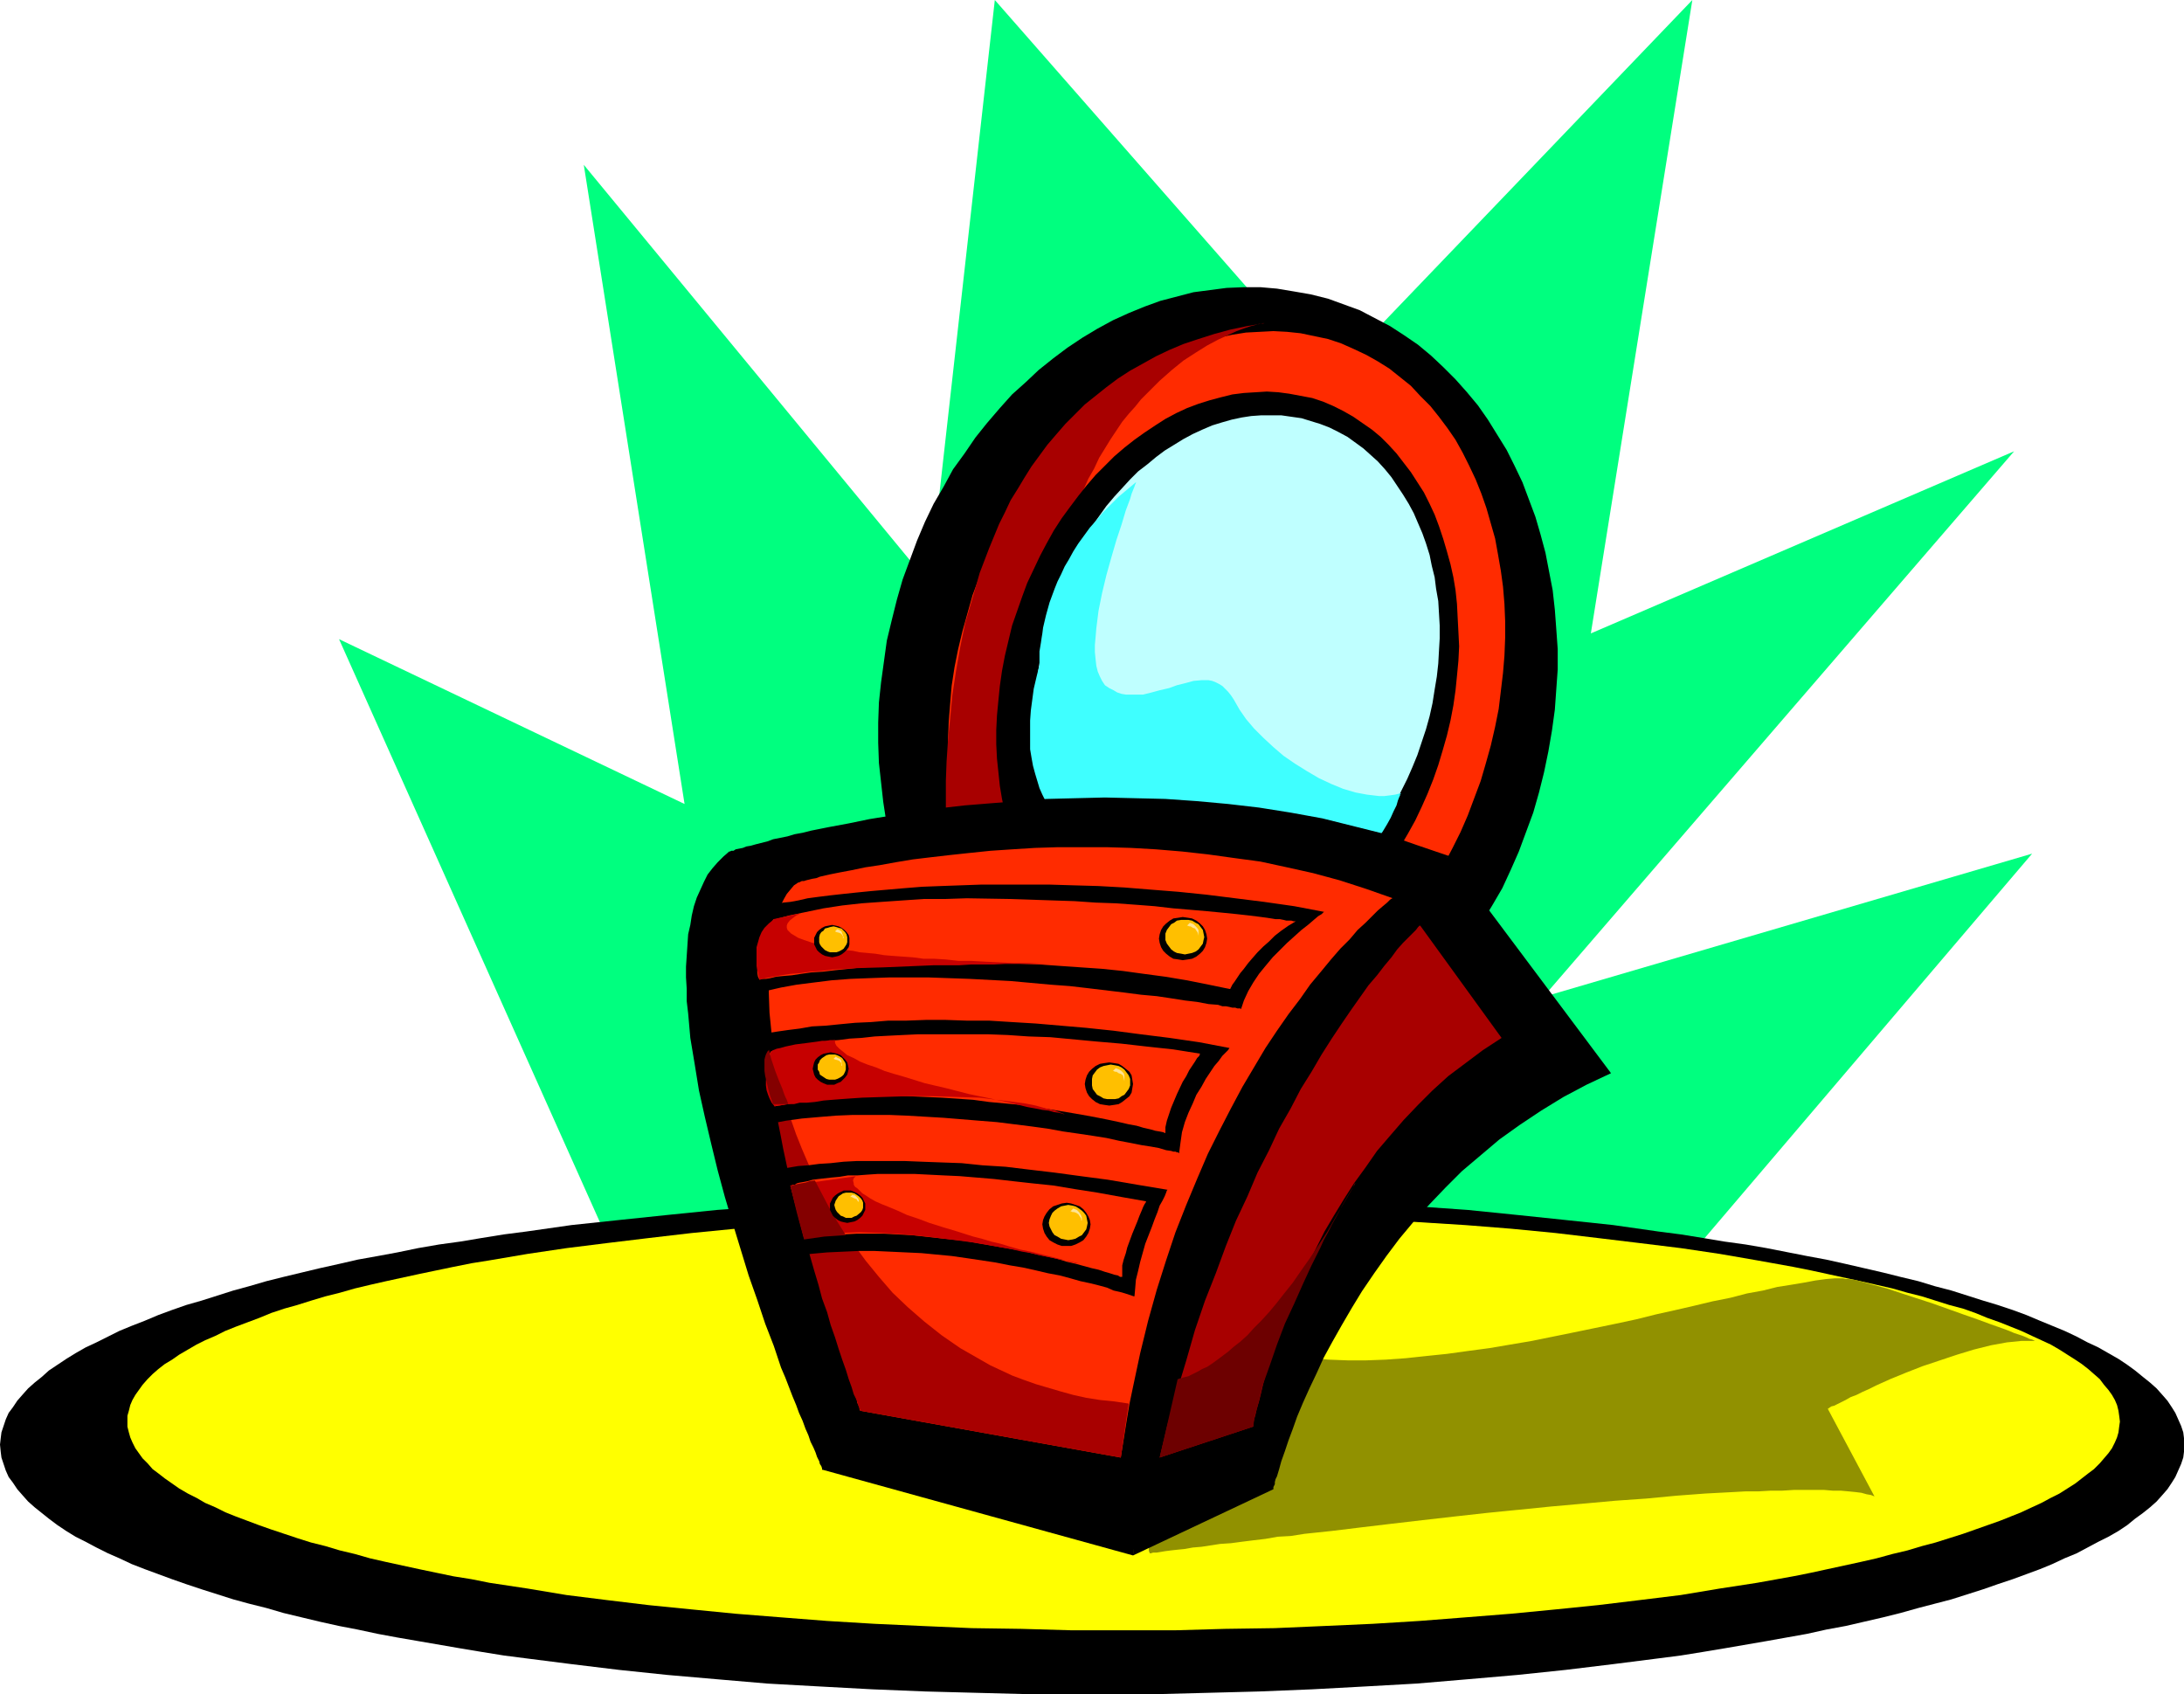 <?xml version="1.0" encoding="UTF-8" standalone="no"?>
<svg
   version="1.0"
   width="129.724mm"
   height="100.635mm"
   id="svg45"
   sodipodi:docname="Dresser 04.wmf"
   xmlns:inkscape="http://www.inkscape.org/namespaces/inkscape"
   xmlns:sodipodi="http://sodipodi.sourceforge.net/DTD/sodipodi-0.dtd"
   xmlns="http://www.w3.org/2000/svg"
   xmlns:svg="http://www.w3.org/2000/svg">
  <sodipodi:namedview
     id="namedview45"
     pagecolor="#ffffff"
     bordercolor="#000000"
     borderopacity="0.25"
     inkscape:showpageshadow="2"
     inkscape:pageopacity="0.0"
     inkscape:pagecheckerboard="0"
     inkscape:deskcolor="#d1d1d1"
     inkscape:document-units="mm" />
  <defs
     id="defs1">
    <pattern
       id="WMFhbasepattern"
       patternUnits="userSpaceOnUse"
       width="6"
       height="6"
       x="0"
       y="0" />
  </defs>
  <path
     style="fill:#00ff7f;fill-opacity:1;fill-rule:evenodd;stroke:none"
     d="M 149.641,307.805 76.114,143.481 153.681,180.482 131.057,37.001 208.625,131.039 223.331,0 298.152,85.313 379.921,0 357.136,142.188 452.156,101.309 346.47,223.785 456.196,191.631 362.468,301.665 Z"
     id="path1" />
  <path
     style="fill:#000000;fill-opacity:1;fill-rule:evenodd;stroke:none"
     d="m 245.147,380.353 h 12.605 l 12.605,-0.323 12.282,-0.323 11.958,-0.485 11.958,-0.646 11.474,-0.646 11.474,-0.969 11.15,-0.969 10.827,-1.131 10.666,-1.293 10.181,-1.293 5.01,-0.646 5.01,-0.808 4.848,-0.808 4.686,-0.808 4.686,-0.808 9.05,-1.616 4.363,-0.969 4.363,-0.808 4.202,-0.969 4.202,-0.969 3.878,-0.969 4.04,-1.131 3.717,-0.969 3.717,-0.969 3.555,-1.131 3.555,-1.131 3.232,-1.131 3.394,-1.131 3.07,-1.131 3.07,-1.131 2.747,-1.131 2.747,-1.293 2.747,-1.131 2.424,-1.293 2.424,-1.293 2.262,-1.131 2.262,-1.293 1.939,-1.293 1.778,-1.454 1.778,-1.293 1.616,-1.293 1.454,-1.293 1.293,-1.454 1.131,-1.293 0.97,-1.454 0.808,-1.293 0.646,-1.454 0.646,-1.454 0.485,-1.454 0.162,-1.293 v -1.616 -1.454 l -0.162,-1.293 -0.485,-1.454 -0.646,-1.454 -0.646,-1.454 -0.808,-1.293 -0.97,-1.454 -1.131,-1.293 -1.293,-1.454 -1.454,-1.293 -1.616,-1.293 -1.778,-1.454 -1.778,-1.293 -1.939,-1.293 -2.262,-1.293 -2.262,-1.293 -2.424,-1.131 -2.424,-1.293 -2.747,-1.293 -2.747,-1.131 -2.747,-1.131 -3.07,-1.293 -3.07,-1.131 -3.394,-1.131 -3.232,-0.969 -3.555,-1.131 -3.555,-1.131 -3.717,-0.969 -3.717,-1.131 -4.04,-0.969 -3.878,-0.969 -4.202,-0.969 -4.202,-0.969 -4.363,-0.969 -4.363,-0.808 -9.05,-1.777 -4.686,-0.808 -4.686,-0.646 -4.848,-0.808 -5.01,-0.808 -5.01,-0.646 -10.181,-1.454 -10.666,-1.131 -10.827,-1.131 -11.15,-1.131 -11.474,-0.808 -11.474,-0.808 -11.958,-0.485 -11.958,-0.485 -12.282,-0.485 -12.605,-0.162 -12.605,-0.162 -12.605,0.162 -12.443,0.162 -12.282,0.485 -11.958,0.485 -11.958,0.485 -11.635,0.808 -11.312,0.808 -11.15,1.131 -10.827,1.131 -10.666,1.131 -10.181,1.454 -5.01,0.646 -5.01,0.808 -4.848,0.808 -4.686,0.646 -4.686,0.808 -4.686,0.969 -4.363,0.808 -4.525,0.808 -4.202,0.969 -4.363,0.969 -4.04,0.969 -4.04,0.969 -3.878,0.969 -3.878,1.131 -3.555,0.969 -3.555,1.131 -3.555,1.131 -3.394,0.969 -3.232,1.131 -3.07,1.131 -3.07,1.293 -2.909,1.131 -2.747,1.131 -2.586,1.293 -2.586,1.293 -2.424,1.131 -2.262,1.293 -2.101,1.293 -1.939,1.293 -1.939,1.293 -1.616,1.454 -1.616,1.293 -1.454,1.293 -1.293,1.454 -1.131,1.293 -0.97,1.454 -0.97,1.293 -0.646,1.454 -0.485,1.454 -0.485,1.454 -0.162,1.293 L 0,324.286 l 0.162,1.616 0.162,1.293 0.485,1.454 0.485,1.454 0.646,1.454 0.97,1.293 0.97,1.454 1.131,1.293 1.293,1.454 1.454,1.293 1.616,1.293 1.616,1.293 1.939,1.454 1.939,1.293 2.101,1.293 2.262,1.131 2.424,1.293 2.586,1.293 2.586,1.131 2.747,1.293 2.909,1.131 3.07,1.131 3.07,1.131 3.232,1.131 3.394,1.131 3.555,1.131 3.555,1.131 3.555,0.969 3.878,0.969 3.878,1.131 4.04,0.969 4.04,0.969 4.363,0.969 4.202,0.808 4.525,0.969 4.363,0.808 4.686,0.808 4.686,0.808 4.686,0.808 4.848,0.808 5.01,0.808 5.01,0.646 10.181,1.293 10.666,1.293 10.827,1.131 11.15,0.969 11.312,0.969 11.635,0.646 11.958,0.646 11.958,0.485 12.282,0.323 12.443,0.323 z"
     id="path2" />
  <path
     style="fill:#ffff00;fill-opacity:1;fill-rule:evenodd;stroke:none"
     d="m 252.257,365.973 h 11.474 l 11.312,-0.323 11.15,-0.162 11.15,-0.485 10.827,-0.485 10.504,-0.646 10.342,-0.808 10.181,-0.808 10.019,-0.969 9.534,-0.969 9.373,-1.131 9.211,-1.131 8.726,-1.454 8.403,-1.293 8.08,-1.454 4.04,-0.808 3.717,-0.808 3.717,-0.808 3.717,-0.808 3.555,-0.808 3.555,-0.969 3.394,-0.808 3.232,-0.969 3.07,-0.808 3.07,-0.969 3.07,-0.969 2.747,-0.969 2.747,-0.969 2.747,-0.969 2.424,-0.969 2.424,-0.969 2.424,-1.131 2.101,-0.969 2.101,-1.131 1.939,-0.969 1.778,-1.131 1.778,-1.131 1.454,-1.131 1.454,-1.131 1.293,-0.969 1.293,-1.293 0.97,-1.131 0.97,-1.131 0.808,-1.131 0.646,-1.293 0.485,-1.131 0.323,-1.131 0.162,-1.293 0.162,-1.131 -0.162,-1.293 -0.162,-1.131 -0.323,-1.293 -0.485,-1.131 -0.646,-1.131 -0.808,-1.131 -0.97,-1.131 -0.97,-1.293 -1.293,-1.131 -1.293,-1.131 -1.454,-1.131 -1.454,-0.969 -1.778,-1.131 -1.778,-1.131 -1.939,-1.131 -2.101,-0.969 -2.101,-0.969 -2.424,-1.131 -2.424,-0.969 -2.424,-0.969 -2.747,-0.969 -2.747,-1.131 -2.747,-0.969 -3.07,-0.808 -3.07,-0.969 -3.07,-0.969 -3.232,-0.808 -3.394,-0.969 -3.555,-0.808 -3.555,-0.808 -3.717,-0.808 -3.717,-0.808 -3.717,-0.808 -4.04,-0.808 -8.08,-1.454 -8.403,-1.454 -8.726,-1.293 -9.211,-1.131 -9.373,-1.131 -9.534,-1.131 -10.019,-0.969 -10.181,-0.808 -10.342,-0.646 -10.504,-0.646 -10.827,-0.485 -11.15,-0.485 -11.15,-0.323 -11.312,-0.162 h -11.474 -11.635 l -11.312,0.162 -11.15,0.323 -11.15,0.485 -10.666,0.485 -10.666,0.646 -10.342,0.646 -10.181,0.808 -9.858,0.969 -9.696,1.131 -9.373,1.131 -9.05,1.131 -8.726,1.293 -8.565,1.454 -4.04,0.646 -4.04,0.808 -3.878,0.808 -3.878,0.808 -3.717,0.808 -3.717,0.808 -3.555,0.808 -3.394,0.808 -3.394,0.969 -3.232,0.808 -3.232,0.969 -3.07,0.969 -2.909,0.808 -2.909,0.969 -2.747,1.131 -2.586,0.969 -2.586,0.969 -2.424,0.969 -2.262,1.131 -2.262,0.969 -1.939,0.969 -1.939,1.131 -1.939,1.131 -1.616,1.131 -1.616,0.969 -1.454,1.131 -1.293,1.131 -1.131,1.131 -1.131,1.293 -0.808,1.131 -0.808,1.131 -0.646,1.131 -0.485,1.131 -0.323,1.293 -0.323,1.131 v 1.293 1.131 l 0.323,1.293 0.323,1.131 0.485,1.131 0.646,1.293 0.808,1.131 0.808,1.131 1.131,1.131 1.131,1.293 1.293,0.969 1.454,1.131 1.616,1.131 1.616,1.131 1.939,1.131 1.939,0.969 1.939,1.131 2.262,0.969 2.262,1.131 2.424,0.969 2.586,0.969 2.586,0.969 2.747,0.969 2.909,0.969 2.909,0.969 3.07,0.969 3.232,0.808 3.232,0.969 3.394,0.808 3.394,0.969 3.555,0.808 3.717,0.808 3.717,0.808 3.878,0.808 3.878,0.808 4.04,0.646 4.04,0.808 8.565,1.293 8.726,1.454 9.05,1.131 9.373,1.131 9.696,0.969 9.858,0.969 10.181,0.808 10.342,0.808 10.666,0.646 10.666,0.485 11.15,0.485 11.15,0.162 11.312,0.323 z"
     id="path3" />
  <path
     style="fill:#919100;fill-opacity:1;fill-rule:evenodd;stroke:none"
     d="m 258.075,348.684 v 0 h 0.323 l 0.485,-0.162 h 0.808 l 0.97,-0.162 0.97,-0.162 1.293,-0.162 1.454,-0.162 1.616,-0.162 1.778,-0.323 1.939,-0.162 2.101,-0.323 2.101,-0.323 2.424,-0.162 2.424,-0.323 2.586,-0.323 2.747,-0.323 2.747,-0.485 2.909,-0.162 3.07,-0.485 6.141,-0.646 6.626,-0.808 6.787,-0.808 6.949,-0.808 7.11,-0.808 7.272,-0.808 14.544,-1.454 7.272,-0.646 7.11,-0.646 6.949,-0.485 6.787,-0.646 6.464,-0.485 3.07,-0.162 3.07,-0.162 2.909,-0.162 h 2.909 l 2.747,-0.162 h 2.586 l 2.586,-0.162 h 6.787 l 1.939,0.162 h 1.778 l 1.778,0.162 1.616,0.162 1.293,0.162 1.131,0.323 0.97,0.162 0.808,0.323 -10.504,-19.712 h 0.162 l 0.162,-0.162 0.485,-0.323 0.646,-0.162 0.646,-0.323 0.97,-0.485 0.97,-0.485 1.131,-0.646 1.293,-0.485 1.293,-0.646 1.454,-0.646 1.616,-0.808 3.232,-1.454 3.555,-1.454 3.717,-1.454 3.878,-1.293 3.878,-1.293 3.717,-1.131 3.878,-0.969 1.778,-0.323 1.778,-0.323 1.616,-0.162 1.616,-0.162 h 1.616 1.454 v 0 l -0.323,-0.162 -0.323,-0.162 -0.646,-0.162 -0.646,-0.323 -0.808,-0.323 -0.97,-0.323 -0.97,-0.323 -1.131,-0.485 -1.293,-0.485 -2.747,-0.969 -3.07,-1.131 -3.232,-1.131 -6.787,-2.424 -6.949,-2.262 -3.394,-1.131 -3.07,-0.808 -2.909,-0.808 -1.293,-0.323 -1.293,-0.162 h -0.646 l -0.646,-0.162 h -1.778 l -1.939,0.162 -2.424,0.323 -2.586,0.485 -2.909,0.485 -3.07,0.485 -3.232,0.808 -3.555,0.646 -3.717,0.969 -4.04,0.808 -4.04,0.969 -4.202,0.969 -4.363,0.969 -4.525,1.131 -4.525,0.969 -9.373,1.939 -9.534,1.939 -9.534,1.616 -4.848,0.646 -4.686,0.646 -4.686,0.485 -4.525,0.485 -4.525,0.323 -4.363,0.162 h -4.202 l -4.202,-0.162 -4.04,-0.323 -3.717,-0.323 -1.778,-0.323 h -1.778 l -1.778,-0.162 h -1.616 l -1.454,0.162 h -1.616 l -2.747,0.485 -2.586,0.808 -2.262,0.969 -2.262,1.131 -1.939,1.454 -1.778,1.454 -1.454,1.616 -1.454,1.939 -1.131,1.939 -1.131,1.939 -0.97,2.101 -0.646,2.262 -0.646,2.101 -0.646,2.262 -0.323,2.262 -0.485,2.1 -0.162,2.101 -0.162,2.101 -0.162,2.1 v 1.777 1.777 1.777 1.454 l 0.162,1.293 v 1.131 l 0.162,0.969 v 0.646 l 0.162,0.323 z"
     id="path4" />
  <path
     style="fill:#000000;fill-opacity:1;fill-rule:evenodd;stroke:none"
     d="m 252.419,246.406 3.878,0.646 3.717,0.646 3.878,0.162 3.717,0.162 3.717,-0.162 3.878,-0.485 3.717,-0.646 3.717,-0.808 3.555,-1.131 3.717,-1.131 3.555,-1.454 3.555,-1.777 3.394,-1.777 3.394,-2.1 3.232,-2.101 3.394,-2.424 3.07,-2.585 3.07,-2.747 3.07,-2.908 2.747,-3.07 2.747,-3.232 2.747,-3.393 2.424,-3.393 2.424,-3.716 2.262,-3.716 2.262,-3.878 1.939,-4.201 1.778,-4.039 1.616,-4.363 1.616,-4.363 1.293,-4.524 1.131,-4.524 0.97,-4.686 0.808,-4.686 0.646,-4.686 0.323,-4.524 0.323,-4.524 v -4.524 l -0.323,-4.524 -0.323,-4.363 -0.485,-4.363 -0.808,-4.201 -0.808,-4.201 -1.131,-4.201 -1.131,-3.878 -1.454,-3.878 -1.454,-3.878 -1.778,-3.716 -1.778,-3.555 -2.101,-3.393 -2.101,-3.393 -2.262,-3.232 -2.424,-2.908 -2.586,-2.908 -2.747,-2.747 -2.747,-2.585 -2.909,-2.424 -3.07,-2.101 -3.232,-2.101 -3.394,-1.777 -3.394,-1.777 -3.555,-1.293 -3.555,-1.293 -3.878,-0.969 -3.717,-0.646 -3.878,-0.646 -3.717,-0.323 h -3.717 l -3.878,0.162 -3.717,0.485 -3.717,0.485 -3.717,0.969 -3.717,0.969 -3.555,1.293 -3.555,1.454 -3.555,1.616 -3.555,1.939 -3.232,1.939 -3.394,2.262 -3.232,2.424 -3.232,2.585 -2.909,2.747 -3.07,2.747 -2.747,3.07 -2.909,3.393 -2.586,3.232 -2.424,3.555 -2.586,3.555 -2.101,3.878 -2.262,3.878 -1.939,4.039 -1.778,4.201 -1.616,4.363 -1.616,4.363 -1.293,4.524 -1.131,4.524 -1.131,4.686 -0.646,4.686 -0.646,4.686 -0.485,4.524 -0.162,4.524 v 4.524 l 0.162,4.524 0.485,4.363 0.485,4.363 0.646,4.201 0.97,4.201 0.97,4.039 1.293,4.039 1.293,3.878 1.616,3.878 1.778,3.716 1.778,3.555 1.939,3.393 2.262,3.393 2.262,3.07 2.424,3.07 2.586,2.908 2.586,2.747 2.909,2.585 2.909,2.424 3.07,2.101 3.232,2.1 3.232,1.777 3.394,1.616 3.717,1.454 3.555,1.293 z"
     id="path5" />
  <path
     style="fill:#ff2b00;fill-opacity:1;fill-rule:evenodd;stroke:none"
     d="m 255.651,233.641 3.07,0.646 3.07,0.323 3.07,0.162 3.07,-0.162 3.07,-0.162 3.232,-0.485 2.909,-0.646 3.07,-0.808 3.07,-1.131 2.909,-1.131 3.07,-1.293 2.909,-1.616 2.909,-1.777 2.747,-1.777 2.747,-2.101 2.747,-2.1 2.586,-2.424 2.586,-2.424 2.586,-2.585 2.424,-2.747 2.262,-2.908 2.262,-2.908 2.262,-3.232 2.101,-3.232 1.939,-3.393 1.778,-3.393 1.778,-3.555 1.616,-3.716 1.454,-3.878 1.454,-3.878 1.131,-3.878 1.131,-4.039 0.97,-4.201 0.808,-4.039 0.485,-4.039 0.485,-4.039 0.323,-3.878 0.162,-4.039 v -3.716 l -0.162,-3.878 -0.323,-3.878 -0.485,-3.555 -0.646,-3.716 -0.646,-3.555 -0.97,-3.393 -0.97,-3.393 -1.131,-3.232 -1.293,-3.232 -1.454,-3.07 -1.454,-2.908 -1.616,-2.908 -1.778,-2.585 -1.939,-2.585 -1.939,-2.424 -2.262,-2.262 -2.101,-2.262 -2.424,-1.939 -2.424,-1.939 -2.586,-1.616 -2.586,-1.454 -2.747,-1.293 -2.909,-1.293 -2.909,-0.969 -3.07,-0.646 -3.07,-0.646 -3.07,-0.323 -3.07,-0.162 -3.07,0.162 -3.07,0.162 -3.07,0.485 -3.07,0.646 -3.07,0.808 -3.07,0.969 -2.909,1.293 -3.07,1.293 -2.909,1.616 -2.747,1.777 -2.909,1.777 -2.747,1.939 -2.747,2.262 -2.586,2.262 -2.586,2.585 -2.586,2.585 -2.424,2.747 -2.424,2.908 -2.101,2.908 -2.262,3.232 -1.939,3.232 -2.101,3.232 -1.778,3.555 -1.778,3.555 -1.616,3.716 -1.454,3.716 -1.454,3.878 -1.131,4.039 -1.131,4.039 -0.97,4.039 -0.808,4.039 -0.646,4.201 -0.323,3.878 -0.323,4.039 -0.162,3.878 v 3.878 l 0.162,3.878 0.323,3.716 0.485,3.716 0.646,3.555 0.646,3.555 0.97,3.555 0.97,3.393 1.131,3.232 1.293,3.07 1.454,3.07 1.454,3.07 1.778,2.747 1.778,2.747 1.778,2.585 2.101,2.424 2.101,2.262 2.262,2.262 2.262,1.939 2.424,1.939 2.586,1.616 2.586,1.454 2.747,1.293 2.909,1.293 2.909,0.969 z"
     id="path6" />
  <path
     style="fill:#a80000;fill-opacity:1;fill-rule:evenodd;stroke:none"
     d="m 283.931,72.548 h -0.162 -0.162 -0.162 l -0.323,0.162 h -0.485 l -0.485,0.162 -1.293,0.323 -1.454,0.485 -1.778,0.646 -2.101,0.969 -2.101,0.969 -2.424,1.293 -2.586,1.616 -2.747,1.777 -2.586,2.101 -2.747,2.424 -2.747,2.747 -1.454,1.454 -1.293,1.616 -1.454,1.616 -1.454,1.777 -1.293,1.939 -1.293,1.939 -1.293,2.101 -1.293,2.1 -1.131,2.424 -1.293,2.262 -1.131,2.585 -1.131,2.585 -0.97,2.747 -1.131,2.747 -0.808,3.07 -0.97,3.07 -0.808,3.232 -0.808,3.393 -0.646,3.555 -0.646,3.555 -0.485,3.716 -0.485,4.039 -0.485,4.039 -0.323,4.201 -0.162,4.201 v 4.524 4.686 4.847 l 0.323,4.847 0.323,5.17 0.485,5.332 0.485,5.332 0.646,5.655 0.808,5.817 0.97,5.978 1.131,5.978 -25.371,-19.066 v -0.162 -0.162 -0.485 -0.485 l -0.162,-0.808 v -0.646 l -0.162,-1.131 v -0.969 l -0.162,-1.293 v -1.293 l -0.162,-1.454 v -1.616 l -0.162,-3.393 v -3.878 -4.201 l 0.162,-4.363 0.323,-4.847 0.485,-4.847 0.485,-5.17 0.808,-5.332 0.97,-5.494 1.131,-5.494 1.616,-5.494 1.616,-5.655 2.101,-5.494 2.262,-5.494 1.293,-2.585 1.293,-2.747 1.616,-2.585 1.454,-2.424 1.616,-2.585 1.778,-2.424 1.778,-2.424 1.939,-2.262 2.101,-2.424 2.101,-2.101 2.262,-2.262 2.424,-1.939 2.424,-1.939 2.586,-1.939 2.747,-1.777 2.909,-1.616 2.909,-1.616 3.07,-1.454 3.07,-1.293 3.394,-1.131 3.555,-1.131 3.555,-0.969 3.878,-0.808 z"
     id="path7" />
  <path
     style="fill:#000000;fill-opacity:1;fill-rule:evenodd;stroke:none"
     d="m 259.206,220.23 2.586,0.323 2.424,0.323 2.586,0.162 h 2.586 l 2.586,-0.323 2.586,-0.323 2.586,-0.646 2.424,-0.646 2.586,-0.808 2.424,-0.969 2.424,-1.131 2.424,-1.293 2.424,-1.454 2.424,-1.616 2.262,-1.616 2.262,-1.777 2.101,-1.939 2.262,-2.101 2.101,-2.101 1.939,-2.262 1.939,-2.424 1.939,-2.424 1.778,-2.585 1.616,-2.747 1.616,-2.747 1.616,-2.908 1.454,-3.07 1.293,-2.908 1.293,-3.232 1.131,-3.232 0.97,-3.232 0.97,-3.393 0.808,-3.393 0.646,-3.393 0.485,-3.393 0.323,-3.232 0.323,-3.393 0.162,-3.232 -0.162,-3.232 -0.162,-3.07 -0.162,-3.232 -0.323,-3.07 -0.485,-2.908 -0.646,-2.908 -0.808,-2.908 -0.808,-2.747 -0.97,-2.908 -0.97,-2.585 -1.131,-2.424 -1.293,-2.585 -1.454,-2.262 -1.454,-2.262 -1.616,-2.1 -1.616,-2.101 -1.778,-1.939 -1.778,-1.777 -1.939,-1.616 -2.101,-1.454 -2.101,-1.454 -2.262,-1.293 -2.262,-1.131 -2.262,-0.969 -2.424,-0.808 -2.586,-0.485 -2.586,-0.485 -2.424,-0.323 -2.586,-0.162 -2.586,0.162 -2.586,0.162 -2.586,0.323 -2.586,0.646 -2.424,0.646 -2.586,0.808 -2.586,0.969 -2.424,1.131 -2.424,1.293 -2.262,1.454 -2.424,1.616 -2.262,1.616 -2.262,1.777 -2.262,1.939 -2.101,2.101 -2.101,2.1 -1.939,2.262 -1.939,2.424 -1.939,2.585 -1.778,2.424 -1.778,2.747 -1.616,2.908 -1.454,2.747 -1.454,3.07 -1.454,3.07 -1.131,3.07 -1.131,3.232 -1.131,3.232 -0.808,3.393 -0.808,3.393 -0.646,3.393 -0.485,3.393 -0.323,3.232 -0.323,3.393 -0.162,3.232 v 3.232 l 0.162,3.232 0.323,3.07 0.323,3.07 0.485,2.908 0.646,3.07 0.808,2.908 0.808,2.747 0.97,2.585 0.97,2.747 1.131,2.585 1.293,2.424 1.454,2.262 1.454,2.262 1.616,2.101 1.616,2.1 1.778,1.939 1.778,1.777 1.939,1.616 2.101,1.616 2.101,1.293 2.262,1.293 2.262,1.131 2.262,0.969 2.424,0.808 z"
     id="path8" />
  <path
     style="fill:#bfffff;fill-opacity:1;fill-rule:evenodd;stroke:none"
     d="m 263.408,208.92 2.262,0.323 2.262,0.323 h 2.101 2.424 l 2.262,-0.162 2.101,-0.323 2.262,-0.485 2.262,-0.646 2.101,-0.646 2.262,-0.808 2.101,-1.131 2.101,-1.131 2.101,-1.131 2.101,-1.454 1.939,-1.454 1.939,-1.616 1.939,-1.616 1.939,-1.777 1.778,-1.939 1.778,-1.939 1.778,-2.101 1.616,-2.101 1.616,-2.262 2.909,-4.847 1.293,-2.585 1.293,-2.585 1.131,-2.585 1.131,-2.747 0.97,-2.908 0.97,-2.908 0.808,-2.908 0.646,-2.908 0.485,-3.07 0.485,-2.908 0.323,-2.908 0.162,-2.908 0.162,-2.747 v -2.908 l -0.162,-2.747 -0.162,-2.747 -0.485,-2.747 -0.323,-2.585 -0.646,-2.585 -0.485,-2.424 -0.808,-2.585 -0.808,-2.262 -0.97,-2.262 -0.97,-2.262 -1.131,-2.101 -1.293,-2.101 -1.293,-1.939 -1.293,-1.939 -1.454,-1.777 -1.616,-1.777 -1.616,-1.454 -1.616,-1.454 -1.778,-1.293 -1.778,-1.293 -2.101,-1.131 -1.939,-0.969 -2.101,-0.808 -2.101,-0.646 -2.101,-0.646 -2.262,-0.323 -2.262,-0.323 h -2.262 -2.262 l -2.262,0.162 -2.101,0.323 -2.262,0.485 -2.262,0.646 -2.101,0.646 -2.262,0.969 -2.101,0.969 -2.101,1.131 -2.101,1.293 -2.101,1.293 -1.939,1.454 -1.939,1.616 -2.101,1.616 -1.778,1.777 -1.778,1.939 -1.778,1.939 -1.778,2.1 -1.616,2.262 -1.616,2.262 -1.454,2.424 -1.454,2.424 -1.293,2.424 -1.293,2.585 -1.131,2.747 -1.131,2.747 -0.97,2.908 -0.97,2.747 -0.808,3.07 -0.646,2.908 -0.485,2.908 -0.485,2.908 -0.323,3.07 -0.162,2.747 -0.162,2.908 v 2.747 l 0.162,2.747 0.162,2.747 0.323,2.747 0.485,2.585 0.485,2.585 0.646,2.585 0.808,2.424 0.808,2.424 0.97,2.262 0.97,2.262 1.131,2.101 1.131,2.101 1.293,1.939 1.454,1.939 1.454,1.777 1.454,1.616 1.616,1.454 1.778,1.454 1.778,1.454 1.778,1.131 1.939,1.131 2.101,0.969 1.939,0.808 2.101,0.646 z"
     id="path9" />
  <path
     style="fill:#3fffff;fill-opacity:1;fill-rule:evenodd;stroke:none"
     d="m 255.005,108.257 v 0.162 l -0.162,0.323 -0.162,0.485 -0.323,0.808 -0.323,0.808 -0.323,1.131 -0.485,1.293 -0.485,1.293 -0.485,1.616 -0.485,1.616 -1.131,3.393 -1.131,3.878 -1.131,4.039 -0.97,4.039 -0.808,4.039 -0.485,3.878 -0.162,1.939 -0.162,1.777 v 1.616 l 0.162,1.616 0.162,1.454 0.323,1.293 0.485,1.131 0.485,0.969 0.646,0.969 0.97,0.646 0.97,0.485 0.808,0.485 0.97,0.323 0.97,0.162 h 1.778 2.101 l 1.939,-0.485 1.778,-0.485 2.101,-0.485 1.778,-0.646 1.939,-0.485 1.778,-0.485 1.778,-0.162 h 1.616 l 0.808,0.162 0.808,0.323 0.646,0.323 0.808,0.485 0.646,0.646 0.646,0.646 0.646,0.808 0.646,0.969 1.293,2.262 1.454,2.1 1.778,2.101 2.101,2.1 2.262,2.101 2.262,1.939 2.586,1.777 2.586,1.616 2.747,1.616 2.747,1.293 2.747,1.131 2.747,0.808 2.586,0.485 2.747,0.323 h 1.131 l 1.293,-0.162 1.131,-0.162 1.293,-0.323 v 0.162 h -0.162 v 0.323 l -0.162,0.323 -0.323,0.808 -0.323,1.131 -0.646,1.293 -0.646,1.454 -0.808,1.454 -0.97,1.616 -1.131,1.616 -1.131,1.616 -1.454,1.293 -1.454,1.293 -1.616,0.969 -1.778,0.808 -0.97,0.323 h -0.97 l -0.97,0.162 h -1.131 l -1.131,-0.162 -1.616,0.162 h -1.778 l -2.101,0.162 -2.262,0.162 -2.586,0.162 -2.586,0.162 -2.909,0.162 -2.909,0.162 h -6.302 l -3.07,-0.162 -3.232,-0.162 -3.232,-0.323 -3.232,-0.485 -3.07,-0.646 -3.07,-0.808 -3.07,-0.969 -2.747,-1.293 -2.747,-1.454 -2.424,-1.616 -2.262,-1.939 -1.131,-0.969 -0.97,-1.131 -0.97,-1.293 -0.808,-1.293 -0.808,-1.131 -0.808,-1.616 -0.646,-1.454 -0.485,-1.616 -0.485,-1.616 -0.485,-1.777 -0.323,-1.777 -0.323,-1.939 v -2.1 -2.101 -2.262 l 0.162,-2.262 0.323,-2.424 0.323,-2.424 0.646,-2.747 0.646,-2.585 v -1.616 -0.646 -0.808 l 0.162,-0.969 0.162,-0.969 0.162,-1.131 0.162,-0.969 0.162,-1.293 0.646,-2.747 0.808,-2.908 1.131,-3.07 0.646,-1.616 0.808,-1.616 0.808,-1.777 0.97,-1.616 0.97,-1.777 1.131,-1.777 1.293,-1.777 1.293,-1.777 1.454,-1.616 1.454,-1.777 1.778,-1.777 1.778,-1.777 1.939,-1.616 z"
     id="path10" />
  <path
     style="fill:#000000;fill-opacity:1;fill-rule:evenodd;stroke:none"
     d="m 325.139,192.116 h -0.162 v 0.323 l -0.323,0.162 -0.323,0.485 -0.323,0.485 -0.646,0.646 -0.485,0.646 -0.808,0.808 -0.646,0.969 -0.808,0.969 -0.808,1.131 -0.97,1.293 -0.97,1.293 -1.131,1.293 -1.131,1.616 -1.131,1.454 -1.293,1.777 -1.293,1.777 -1.293,1.777 -1.454,1.939 -1.293,1.939 -1.454,2.101 -2.909,4.363 -3.07,4.686 -3.232,4.847 -3.232,5.17 -3.232,5.494 -3.232,5.655 -3.232,5.817 -3.232,6.14 -3.07,6.14 -3.07,6.463 -2.909,6.625 -2.747,6.625 -2.747,6.786 -2.424,6.948 -2.101,7.109 -2.101,7.109 -1.616,7.109 -1.454,7.271 -1.131,7.271 -0.808,7.271 -0.323,3.555 -0.162,3.716 31.512,-14.865 v 0 -0.162 -0.323 l 0.162,-0.323 0.162,-0.323 v -0.485 l 0.162,-0.646 0.323,-0.646 0.485,-1.616 0.485,-1.777 0.808,-2.262 0.808,-2.424 0.97,-2.585 0.97,-2.747 1.293,-3.07 1.454,-3.232 1.616,-3.393 1.616,-3.555 1.939,-3.555 2.101,-3.716 2.262,-3.878 2.262,-3.716 2.747,-4.039 2.747,-3.878 2.909,-3.878 3.232,-3.878 3.555,-3.878 3.555,-3.716 3.717,-3.716 4.202,-3.555 4.202,-3.555 4.525,-3.232 4.848,-3.232 5.01,-3.07 5.171,-2.747 5.494,-2.585 z"
     id="path11" />
  <path
     style="fill:#000000;fill-opacity:1;fill-rule:evenodd;stroke:none"
     d="m 254.358,349.169 -69.65,-19.228 h -0.162 v -0.323 l -0.162,-0.485 -0.323,-0.485 -0.162,-0.646 -0.485,-0.969 -0.323,-0.969 -0.485,-1.131 -0.646,-1.293 -0.485,-1.454 -0.646,-1.454 -0.646,-1.777 -0.808,-1.777 -0.646,-1.777 -0.808,-1.939 -0.808,-2.1 -0.808,-2.101 -0.97,-2.262 -1.616,-4.847 -1.939,-5.009 -1.778,-5.332 -1.939,-5.494 -1.778,-5.817 -1.778,-5.817 -1.778,-5.978 -1.616,-5.978 -1.454,-5.978 -1.454,-6.14 -1.293,-5.817 -0.97,-5.978 -0.97,-5.817 -0.485,-5.494 -0.323,-2.747 v -2.747 l -0.162,-2.585 v -2.424 l 0.162,-2.424 0.162,-2.424 0.162,-2.424 0.485,-2.1 0.323,-2.101 0.485,-2.101 0.646,-1.939 0.808,-1.777 0.808,-1.777 0.808,-1.616 1.131,-1.454 1.131,-1.293 1.293,-1.293 1.293,-1.131 v 0 h 0.162 l 0.323,-0.162 h 0.485 l 0.485,-0.323 0.808,-0.162 0.808,-0.162 0.808,-0.323 0.97,-0.162 1.131,-0.323 1.293,-0.323 1.293,-0.323 1.293,-0.485 1.616,-0.323 1.616,-0.323 1.616,-0.485 1.778,-0.323 1.939,-0.485 4.04,-0.808 4.363,-0.808 4.686,-0.969 5.01,-0.808 5.171,-0.808 5.494,-0.808 5.656,-0.646 5.979,-0.485 6.141,-0.485 6.302,-0.485 6.464,-0.162 6.626,-0.162 6.787,0.162 6.787,0.162 6.949,0.485 7.11,0.646 6.949,0.808 7.11,1.131 7.11,1.293 7.11,1.777 7.11,1.777 6.949,2.424 7.11,2.424 -0.162,0.162 v 0.162 l -0.323,0.485 -0.323,0.808 -0.485,0.808 -0.485,0.969 -0.646,1.131 -0.646,1.293 -0.646,1.454 -0.97,1.777 -0.808,1.777 -0.97,1.777 -1.131,2.101 -0.97,2.101 -1.131,2.262 -1.293,2.424 -1.131,2.424 -1.454,2.747 -1.293,2.585 -1.454,2.747 -1.293,2.908 -1.454,2.908 -3.07,6.14 -3.07,6.302 -3.232,6.625 -3.394,6.625 -3.232,6.786 -6.464,13.734 -3.394,6.948 -3.07,6.786 -3.07,6.625 -2.909,6.625 -2.747,6.14 -2.586,6.14 -1.293,2.908 -1.131,2.908 -1.131,2.585 -0.97,2.747 -0.97,2.585 -0.97,2.424 -0.808,2.262 -0.808,2.262 -0.808,2.1 -0.646,2.101 -0.485,1.777 -0.485,1.777 -0.323,1.454 -0.323,1.454 -0.162,1.293 z"
     id="path12" />
  <path
     style="fill:#a80000;fill-opacity:1;fill-rule:evenodd;stroke:none"
     d="m 318.836,207.789 h -0.162 l -0.323,0.323 -0.485,0.646 -0.808,0.808 -0.97,0.969 -1.131,1.131 -1.293,1.454 -1.293,1.777 -1.616,1.939 -1.616,2.101 -1.939,2.262 -1.939,2.747 -1.939,2.747 -2.101,3.07 -2.262,3.393 -2.262,3.555 -2.262,3.878 -2.424,3.878 -2.262,4.363 -2.586,4.524 -2.262,4.847 -2.586,5.009 -2.262,5.332 -2.586,5.494 -2.262,5.655 -2.262,6.14 -2.424,6.14 -2.262,6.625 -1.939,6.786 -2.101,6.948 -2.101,7.433 -1.778,7.433 21.008,-6.948 v -0.162 -0.485 l 0.162,-0.808 0.323,-1.131 0.323,-1.454 0.485,-1.616 0.485,-1.939 0.485,-2.101 0.646,-2.424 0.808,-2.424 0.808,-2.747 1.131,-2.908 1.131,-3.07 1.131,-3.232 1.454,-3.232 1.454,-3.393 1.616,-3.555 1.778,-3.555 1.778,-3.555 2.101,-3.555 2.262,-3.716 2.262,-3.555 2.586,-3.555 2.586,-3.716 2.909,-3.393 3.07,-3.555 3.232,-3.393 3.232,-3.232 3.555,-3.232 3.878,-2.908 3.878,-2.908 4.202,-2.747 z"
     id="path13" />
  <path
     style="fill:#ff2b00;fill-opacity:1;fill-rule:evenodd;stroke:none"
     d="m 251.611,327.194 -58.499,-10.503 v 0 l -0.162,-0.323 v -0.323 l -0.162,-0.485 -0.323,-0.646 -0.162,-0.808 -0.323,-0.808 -0.323,-0.969 -0.323,-1.293 -0.323,-1.131 -0.485,-1.293 -0.485,-1.616 -0.485,-1.454 -0.485,-1.616 -0.485,-1.777 -0.485,-1.777 -1.293,-4.039 -1.131,-4.201 -1.131,-4.363 -1.293,-4.686 -1.293,-4.847 -1.131,-4.847 -1.293,-5.17 -1.131,-5.17 -2.262,-10.503 -0.97,-5.17 -0.808,-5.17 -0.646,-5.17 -0.485,-4.847 -0.485,-4.847 -0.162,-4.524 v -4.201 -2.1 l 0.162,-1.939 0.162,-1.939 0.162,-1.777 0.323,-1.777 0.485,-1.616 0.323,-1.616 0.485,-1.454 0.646,-1.293 0.646,-1.293 0.646,-1.131 0.808,-0.969 0.808,-0.969 0.97,-0.646 v 0 h 0.162 l 0.323,-0.162 0.323,-0.162 h 0.485 l 0.485,-0.162 0.646,-0.162 0.646,-0.162 0.97,-0.162 0.808,-0.323 2.101,-0.485 2.424,-0.485 2.586,-0.485 3.07,-0.646 3.232,-0.485 3.555,-0.646 3.878,-0.646 4.04,-0.485 4.202,-0.485 4.525,-0.485 4.686,-0.485 4.848,-0.323 5.171,-0.323 5.171,-0.162 h 5.333 5.494 l 5.494,0.162 5.656,0.323 5.818,0.485 5.818,0.646 5.818,0.808 5.979,0.808 5.979,1.293 5.818,1.293 5.979,1.616 5.979,1.939 5.979,2.1 h -0.162 v 0 l -0.485,0.323 -0.646,0.646 -0.97,0.808 -1.131,0.969 -1.293,1.293 -1.454,1.454 -1.778,1.616 -1.778,2.101 -2.101,2.1 -2.101,2.424 -2.262,2.747 -2.424,2.908 -2.262,3.232 -2.586,3.393 -2.586,3.716 -2.586,3.878 -2.586,4.363 -2.586,4.363 -2.586,4.847 -2.586,5.009 -2.586,5.17 -2.424,5.655 -2.424,5.817 -2.424,6.14 -2.101,6.302 -2.101,6.625 -1.939,6.948 -1.778,7.271 -1.616,7.594 -0.808,3.878 -0.646,3.878 -0.646,4.039 z"
     id="path14" />
  <path
     style="fill:#6d0000;fill-opacity:1;fill-rule:evenodd;stroke:none"
     d="m 304.292,265.633 h -0.162 l -0.162,0.323 -0.162,0.485 -0.323,0.485 -0.485,0.808 -0.485,0.808 -0.646,1.131 -0.646,1.131 -0.646,1.293 -0.808,1.454 -0.808,1.454 -0.808,1.616 -0.97,1.777 -0.808,1.777 -1.939,3.878 -1.939,4.201 -1.939,4.363 -2.101,4.524 -1.778,4.686 -1.616,4.686 -1.616,4.524 -1.131,4.686 -0.646,2.262 -0.323,2.262 -21.008,6.948 4.04,-17.612 h 0.162 l 0.323,-0.162 h 0.323 l 0.323,-0.162 0.646,-0.162 0.646,-0.162 0.646,-0.323 0.646,-0.323 0.97,-0.485 0.808,-0.485 1.131,-0.485 0.97,-0.646 1.131,-0.808 1.293,-0.969 1.293,-0.969 1.293,-1.131 1.454,-1.131 1.616,-1.454 1.454,-1.616 1.616,-1.616 1.778,-1.939 1.616,-1.939 1.778,-2.262 1.939,-2.424 1.778,-2.585 1.939,-2.747 1.939,-2.908 2.101,-3.232 1.939,-3.393 2.101,-3.555 z"
     id="path15" />
  <path
     style="fill:#a80000;fill-opacity:1;fill-rule:evenodd;stroke:none"
     d="m 173.073,233.803 v 0.162 0.162 0.162 l 0.162,0.485 0.162,0.323 v 0.646 l 0.162,0.646 0.162,0.646 0.323,1.777 0.485,2.101 0.646,2.262 0.646,2.585 0.808,2.747 0.97,2.908 1.131,3.232 1.293,3.232 1.454,3.393 1.778,3.555 1.778,3.716 2.101,3.555 2.101,3.716 2.424,3.555 2.747,3.716 2.909,3.555 3.07,3.555 3.394,3.232 3.717,3.232 3.878,3.07 2.101,1.454 2.101,1.454 2.262,1.293 2.262,1.293 2.262,1.293 2.424,1.131 2.424,1.131 2.586,0.969 2.747,0.969 2.747,0.808 2.747,0.808 2.909,0.808 2.909,0.646 3.07,0.485 3.232,0.323 3.232,0.485 -1.778,12.118 -58.499,-10.503 v 0 -0.162 l -0.162,-0.323 -0.323,-0.808 -0.323,-1.131 -0.646,-1.293 -0.485,-1.616 -0.646,-1.777 -0.646,-2.101 -0.808,-2.262 -0.808,-2.424 -0.808,-2.585 -0.97,-2.747 -0.808,-2.908 -1.131,-3.07 -0.808,-3.07 -0.97,-3.232 -1.939,-6.786 -1.778,-6.786 -1.778,-6.948 -1.454,-6.786 -0.646,-3.393 -0.646,-3.232 -0.485,-3.232 -0.485,-3.07 -0.162,-3.07 -0.323,-2.747 v -2.747 z"
     id="path16" />
  <path
     style="fill:#000000;fill-opacity:1;fill-rule:evenodd;stroke:none"
     d="m 172.265,203.426 v -0.162 h 0.646 l 0.646,-0.162 0.97,-0.162 1.293,-0.323 1.616,-0.162 1.778,-0.323 2.101,-0.485 2.424,-0.323 2.586,-0.323 2.909,-0.323 3.07,-0.323 3.232,-0.323 3.717,-0.323 3.717,-0.323 4.04,-0.323 4.202,-0.162 4.525,-0.162 4.525,-0.162 h 5.01 5.01 5.333 l 5.333,0.162 5.656,0.162 5.818,0.323 5.979,0.485 6.141,0.485 6.302,0.646 6.464,0.808 6.464,0.808 6.787,0.969 6.787,1.293 v 0 h -0.162 l -0.485,0.485 -0.808,0.485 -1.131,0.969 -1.131,0.969 -1.454,1.131 -1.616,1.454 -1.616,1.454 -1.616,1.616 -1.616,1.616 -1.616,1.939 -1.454,1.777 -1.293,1.939 -1.131,1.939 -0.97,2.101 -0.646,1.939 v 0 l -0.162,-0.162 h -0.323 -0.323 l -0.485,-0.162 h -0.646 l -0.646,-0.162 -0.808,-0.162 h -0.808 l -0.97,-0.323 -2.101,-0.162 -2.586,-0.485 -2.747,-0.323 -3.07,-0.485 -3.232,-0.485 -3.555,-0.323 -3.717,-0.485 -4.04,-0.485 -4.04,-0.485 -4.202,-0.485 -4.363,-0.323 -8.888,-0.808 -9.211,-0.485 -9.211,-0.323 h -4.525 -4.363 l -4.525,0.162 -4.202,0.162 -4.202,0.323 -3.878,0.485 -3.878,0.485 -3.555,0.646 -3.555,0.808 -3.07,0.969 z"
     id="path17" />
  <path
     style="fill:#000000;fill-opacity:1;fill-rule:evenodd;stroke:none"
     d="m 163.539,233.803 h 0.162 0.162 l 0.646,-0.323 0.808,-0.162 0.97,-0.162 1.293,-0.323 1.454,-0.323 1.616,-0.323 1.939,-0.323 2.101,-0.323 2.262,-0.323 2.586,-0.323 2.747,-0.485 3.07,-0.162 3.232,-0.323 3.394,-0.323 3.555,-0.162 3.878,-0.323 h 4.04 l 4.363,-0.162 h 4.525 l 4.686,0.162 h 5.01 l 5.171,0.323 5.333,0.323 5.656,0.485 5.656,0.485 6.141,0.646 6.141,0.808 6.464,0.808 6.626,0.969 6.787,1.293 v 0 l -0.323,0.485 -0.646,0.646 -0.646,0.646 -0.808,1.131 -0.97,1.131 -0.97,1.454 -0.97,1.454 -0.97,1.777 -1.131,1.777 -0.808,1.939 -0.97,2.101 -0.808,2.1 -0.646,2.262 -0.323,2.262 -0.323,2.424 h -0.162 v -0.162 h -0.323 l -0.323,-0.162 h -0.485 l -0.485,-0.162 -1.131,-0.162 -1.616,-0.485 -1.778,-0.323 -2.101,-0.323 -2.424,-0.485 -2.586,-0.485 -2.909,-0.646 -3.07,-0.485 -3.232,-0.485 -3.394,-0.485 -3.555,-0.646 -3.555,-0.485 -3.878,-0.485 -3.878,-0.485 -4.04,-0.323 -7.918,-0.646 -8.242,-0.485 -4.04,-0.162 h -4.04 -4.04 l -3.878,0.162 -3.878,0.323 -3.717,0.323 -3.555,0.485 -3.394,0.646 -3.394,0.808 -3.07,0.969 z"
     id="path18" />
  <path
     style="fill:#000000;fill-opacity:1;fill-rule:evenodd;stroke:none"
     d="m 166.609,264.825 v 0 l 0.162,-0.162 h 0.485 l 0.323,-0.323 0.646,-0.162 0.808,-0.323 0.97,-0.162 1.131,-0.323 1.131,-0.323 1.616,-0.323 1.454,-0.323 1.939,-0.323 1.939,-0.323 2.262,-0.162 2.424,-0.323 2.586,-0.162 2.909,-0.323 3.07,-0.162 h 3.232 7.272 l 4.04,0.162 4.363,0.162 4.525,0.162 4.686,0.485 5.171,0.323 5.333,0.646 5.494,0.646 5.979,0.808 6.141,0.808 6.626,1.131 6.787,1.131 v 0 l -0.162,0.162 -0.162,0.485 -0.323,0.808 -0.485,0.969 -0.646,1.131 -0.485,1.454 -0.646,1.616 -0.646,1.777 -1.454,3.716 -1.131,4.039 -0.485,2.1 -0.485,1.939 -0.162,1.939 -0.162,1.777 h -0.162 l -0.485,-0.162 -0.485,-0.162 -0.97,-0.323 -1.131,-0.323 -1.454,-0.323 -1.454,-0.646 -1.778,-0.485 -1.939,-0.485 -2.262,-0.485 -2.262,-0.646 -2.424,-0.646 -2.586,-0.485 -2.747,-0.646 -2.909,-0.646 -2.909,-0.485 -3.232,-0.646 -3.232,-0.485 -3.232,-0.485 -3.394,-0.485 -6.787,-0.646 -6.949,-0.323 -3.555,-0.162 h -3.555 l -3.555,0.162 -3.555,0.162 -3.555,0.323 -3.555,0.485 -3.394,0.485 -3.394,0.808 z"
     id="path19" />
  <path
     style="fill:#ff2b00;fill-opacity:1;fill-rule:evenodd;stroke:none"
     d="m 170.488,219.907 h 0.162 l 0.485,-0.162 h 0.808 l 0.97,-0.162 1.293,-0.323 1.616,-0.162 1.939,-0.162 2.101,-0.323 2.262,-0.323 2.586,-0.162 2.747,-0.323 3.07,-0.323 3.07,-0.323 3.394,-0.162 3.394,-0.162 3.717,-0.162 3.878,-0.323 h 3.878 l 4.202,-0.162 h 4.202 l 4.202,0.162 h 4.525 l 4.525,0.162 4.525,0.323 4.686,0.323 4.686,0.323 4.686,0.485 4.686,0.646 4.848,0.646 4.848,0.808 4.848,0.969 4.686,0.969 h 0.162 l 0.162,-0.323 0.323,-0.646 0.485,-0.646 0.646,-0.969 0.646,-0.969 0.808,-0.969 0.97,-1.293 0.97,-1.131 1.131,-1.293 1.293,-1.293 1.293,-1.131 1.293,-1.293 1.454,-1.131 1.616,-1.131 1.616,-0.969 h -0.162 -0.162 -0.162 l -0.485,-0.162 h -0.485 -0.646 l -0.646,-0.162 -0.808,-0.162 h -0.97 l -0.97,-0.162 -2.262,-0.323 -2.586,-0.323 -2.909,-0.323 -3.232,-0.323 -3.394,-0.323 -3.717,-0.323 -3.878,-0.323 -4.202,-0.485 -4.202,-0.323 -4.525,-0.323 -4.525,-0.162 -4.686,-0.323 -4.848,-0.162 -9.696,-0.323 -9.696,-0.162 -4.848,0.162 h -4.848 l -4.686,0.323 -4.686,0.323 -4.525,0.323 -4.363,0.485 -4.202,0.646 -3.878,0.808 -3.878,0.808 -3.555,0.969 v 0 l -0.162,0.323 -0.323,0.485 -0.323,0.646 -0.323,0.969 -0.323,0.808 -0.808,2.101 -0.808,2.262 -0.162,1.131 -0.323,1.131 v 1.131 0.808 l 0.162,0.969 z"
     id="path20" />
  <path
     style="fill:#ff2b00;fill-opacity:1;fill-rule:evenodd;stroke:none"
     d="m 269.548,236.549 h -0.162 l -0.162,0.485 -0.485,0.485 -0.485,0.808 -0.646,0.969 -0.646,0.969 -0.646,1.293 -0.808,1.293 -1.293,2.747 -1.293,3.07 -0.485,1.454 -0.485,1.454 -0.323,1.454 v 1.293 h -0.162 l -0.323,-0.162 -0.808,-0.162 -0.97,-0.162 -1.131,-0.323 -1.454,-0.323 -1.616,-0.485 -1.778,-0.323 -2.101,-0.485 -2.262,-0.485 -2.424,-0.485 -2.586,-0.485 -2.747,-0.485 -2.909,-0.485 -2.909,-0.485 -3.232,-0.485 -3.232,-0.485 -3.394,-0.323 -3.555,-0.323 -3.555,-0.485 -7.11,-0.485 -7.595,-0.323 h -7.434 l -3.878,0.162 -3.717,0.162 -3.717,0.323 -3.717,0.323 -3.717,0.646 -3.717,0.646 v -0.162 -0.323 l -0.162,-0.485 -0.162,-0.646 -0.162,-0.808 -0.323,-0.808 -0.323,-1.939 -0.323,-2.1 -0.162,-1.939 v -0.969 l 0.323,-0.808 0.162,-0.808 0.323,-0.485 v 0 l 0.323,-0.162 0.485,-0.162 h 0.646 l 0.808,-0.162 0.97,-0.323 1.131,-0.162 1.293,-0.323 1.616,-0.162 1.616,-0.323 1.939,-0.323 2.101,-0.323 2.262,-0.162 2.424,-0.323 2.747,-0.162 2.909,-0.323 3.07,-0.162 3.232,-0.162 3.394,-0.162 h 3.555 7.918 4.363 l 4.363,0.162 4.686,0.323 4.848,0.162 5.171,0.485 5.171,0.485 5.656,0.485 5.656,0.646 5.979,0.646 z"
     id="path21" />
  <path
     style="fill:#ff2b00;fill-opacity:1;fill-rule:evenodd;stroke:none"
     d="m 257.267,269.673 v 0 0.162 l -0.323,0.485 -0.323,0.646 -0.323,0.808 -0.485,1.131 -0.485,1.293 -1.131,2.747 -1.131,3.07 -0.323,1.293 -0.485,1.454 -0.323,1.293 v 0.969 0.969 0.646 0 h -0.485 l -0.485,-0.323 -0.808,-0.162 -0.97,-0.323 -1.131,-0.323 -1.454,-0.485 -1.454,-0.323 -1.778,-0.485 -1.778,-0.485 -2.101,-0.485 -2.101,-0.646 -2.262,-0.485 -2.262,-0.485 -2.586,-0.646 -2.586,-0.485 -5.494,-0.969 -5.656,-0.969 -5.979,-0.646 -5.979,-0.646 -6.141,-0.323 h -6.141 l -2.909,0.162 -3.07,0.162 -2.909,0.323 -2.909,0.323 -3.07,-11.795 v 0 h 0.323 l 0.162,-0.162 h 0.485 l 0.485,-0.323 0.646,-0.162 0.97,-0.162 0.808,-0.162 1.131,-0.323 1.293,-0.162 1.454,-0.162 1.454,-0.162 1.778,-0.162 1.939,-0.323 h 2.101 l 2.101,-0.162 2.424,-0.162 h 2.586 2.909 2.909 l 3.232,0.162 3.232,0.162 3.555,0.162 3.878,0.323 3.878,0.323 4.202,0.485 4.363,0.485 4.686,0.485 4.848,0.808 5.171,0.808 5.333,0.969 z"
     id="path22" />
  <path
     style="fill:#c60000;fill-opacity:1;fill-rule:evenodd;stroke:none"
     d="m 179.699,205.042 h -0.162 l -0.162,0.162 -0.646,0.323 -0.646,0.485 -0.808,0.646 -0.485,0.646 -0.162,0.485 v 0.485 l 0.162,0.485 0.323,0.323 0.485,0.485 0.808,0.485 0.808,0.485 1.293,0.485 1.454,0.485 1.939,0.646 2.101,0.485 1.131,0.162 1.454,0.323 1.293,0.162 1.616,0.162 1.454,0.323 1.778,0.162 1.778,0.162 1.939,0.323 1.939,0.162 2.262,0.162 2.262,0.162 2.424,0.323 h 2.424 l 2.586,0.162 2.909,0.323 h 2.909 l 2.909,0.162 3.232,0.162 3.394,0.162 h 3.394 l 3.717,0.162 h 3.717 -12.928 l -2.424,0.162 h -2.586 -2.586 l -2.586,0.162 h -5.656 l -11.635,0.485 -5.656,0.162 -5.494,0.323 -2.586,0.323 -2.424,0.162 -2.424,0.323 -2.101,0.162 -2.101,0.323 -1.778,0.323 -1.616,0.323 -1.454,0.323 v -0.162 l -0.162,-0.323 v -0.323 l -0.162,-0.646 -0.162,-0.808 -0.162,-0.808 v -0.969 -2.101 -1.131 l 0.323,-1.131 0.323,-1.131 0.485,-1.131 0.646,-0.969 0.97,-0.969 0.97,-0.808 v -0.162 z"
     id="path23" />
  <path
     style="fill:#c60000;fill-opacity:1;fill-rule:evenodd;stroke:none"
     d="m 173.073,236.065 v 0.162 l -0.162,0.162 v 0.485 l -0.323,0.485 -0.162,0.808 -0.162,0.646 -0.162,1.939 -0.162,1.939 v 0.969 l 0.162,1.131 0.323,0.969 0.323,0.808 0.485,0.969 0.646,0.808 h 0.162 l 0.323,-0.162 h 0.646 l 0.97,-0.162 0.97,-0.162 h 1.293 l 1.293,-0.323 h 1.616 l 1.778,-0.162 1.939,-0.323 1.939,-0.162 2.101,-0.162 2.262,-0.162 2.424,-0.162 5.01,-0.162 5.171,-0.162 h 5.333 l 5.494,0.162 5.333,0.162 5.171,0.646 2.586,0.323 2.424,0.323 2.424,0.485 2.262,0.646 2.101,0.485 2.101,0.808 h -0.162 l -0.485,-0.162 -0.646,-0.162 -1.131,-0.162 -1.131,-0.323 -1.454,-0.162 -1.616,-0.323 -1.778,-0.323 -1.939,-0.485 -1.939,-0.485 -2.262,-0.485 -2.262,-0.485 -4.686,-0.969 -5.01,-1.293 -4.848,-1.131 -4.686,-1.454 -2.262,-0.646 -2.101,-0.646 -1.939,-0.808 -1.939,-0.646 -1.616,-0.646 -1.454,-0.808 -1.454,-0.646 -0.97,-0.808 -0.808,-0.646 -0.646,-0.646 -0.323,-0.646 v -0.646 0 h -0.485 -0.646 l -0.808,0.162 h -0.97 l -0.97,0.162 -2.424,0.323 -2.586,0.323 -2.262,0.485 -1.131,0.323 -0.808,0.162 -0.808,0.323 z"
     id="path24" />
  <path
     style="fill:#840000;fill-opacity:1;fill-rule:evenodd;stroke:none"
     d="m 176.952,247.86 v -0.162 l -0.162,-0.323 -0.162,-0.485 -0.323,-0.646 -0.323,-0.808 -0.323,-0.969 -0.808,-1.939 -0.808,-2.1 -0.646,-1.939 -0.323,-0.969 -0.162,-0.646 -0.162,-0.808 -0.162,-0.485 v 0.162 l -0.323,0.323 -0.162,0.323 -0.162,0.323 -0.162,0.485 -0.162,0.646 v 0.646 0.969 0.969 l 0.162,1.131 0.323,1.293 0.323,1.454 0.485,1.777 0.646,1.777 z"
     id="path25" />
  <path
     style="fill:#c60000;fill-opacity:1;fill-rule:evenodd;stroke:none"
     d="m 177.437,266.118 14.867,-2.101 h -0.162 l -0.162,0.162 -0.323,0.323 -0.162,0.485 0.162,0.646 v 0.323 l 0.323,0.485 0.485,0.323 0.485,0.485 0.646,0.646 0.808,0.485 0.97,0.646 1.131,0.646 1.454,0.646 1.616,0.646 1.939,0.808 2.101,0.969 2.424,0.808 2.586,0.969 3.07,0.969 3.232,0.969 3.555,1.131 1.939,0.485 2.101,0.646 2.101,0.485 2.101,0.646 2.262,0.646 2.424,0.485 2.586,0.646 2.586,0.646 2.586,0.646 2.909,0.646 h -0.162 -0.485 l -0.485,-0.162 -0.808,-0.162 -0.97,-0.323 -1.293,-0.162 -1.293,-0.323 -1.616,-0.323 -1.616,-0.323 -1.939,-0.485 -1.939,-0.323 -2.101,-0.485 -4.525,-0.808 -4.686,-0.808 -5.01,-0.646 -5.171,-0.646 -5.01,-0.485 -5.171,-0.323 -4.848,-0.162 -4.525,0.162 -2.101,0.162 -2.101,0.323 -1.939,0.323 -1.778,0.323 z"
     id="path26" />
  <path
     style="fill:#840000;fill-opacity:1;fill-rule:evenodd;stroke:none"
     d="m 180.507,278.236 4.525,-0.646 4.848,-0.323 -1.939,-3.07 -1.778,-3.07 -1.616,-3.07 -1.616,-3.07 -1.131,0.162 -0.97,0.323 -0.97,0.162 -0.808,0.162 -0.646,0.162 -0.485,0.162 -0.323,0.162 h -0.162 l 1.454,5.978 z"
     id="path27" />
  <path
     style="fill:#000000;fill-opacity:1;fill-rule:evenodd;stroke:none"
     d="m 186.809,214.898 0.808,-0.162 0.646,-0.162 0.646,-0.323 0.646,-0.485 0.485,-0.485 0.485,-0.646 0.162,-0.646 v -0.646 -0.808 l -0.162,-0.646 -0.485,-0.646 -0.485,-0.485 -0.646,-0.485 -0.646,-0.323 -0.646,-0.162 -0.808,-0.162 -0.808,0.162 -0.808,0.162 -0.646,0.323 -0.646,0.485 -0.485,0.485 -0.323,0.646 -0.323,0.646 v 0.808 0.646 l 0.323,0.646 0.323,0.646 0.485,0.485 0.646,0.485 0.646,0.323 0.808,0.162 z"
     id="path28" />
  <path
     style="fill:#ffbf00;fill-opacity:1;fill-rule:evenodd;stroke:none"
     d="m 187.133,213.767 h 0.646 l 0.485,-0.162 0.646,-0.323 0.485,-0.323 0.323,-0.485 0.323,-0.485 0.162,-0.485 v -0.646 -0.485 l -0.162,-0.646 -0.323,-0.485 -0.323,-0.323 -0.485,-0.485 -0.646,-0.162 -0.485,-0.162 -0.646,-0.162 -0.808,0.162 -0.485,0.162 -0.646,0.162 -0.323,0.485 -0.485,0.323 -0.323,0.485 -0.162,0.646 v 0.485 0.646 l 0.162,0.485 0.323,0.485 0.485,0.485 0.323,0.323 0.646,0.323 0.485,0.162 z"
     id="path29" />
  <path
     style="fill:#ffe493;fill-opacity:1;fill-rule:evenodd;stroke:none"
     d="m 187.456,209.081 v 0 l 0.323,0.162 0.646,0.162 0.323,0.162 0.323,0.323 0.162,0.323 v 0.485 0 l 0.162,-0.162 -0.162,-0.646 -0.162,-0.323 -0.162,-0.485 -0.485,-0.323 -0.485,-0.162 z"
     id="path30" />
  <path
     style="fill:#000000;fill-opacity:1;fill-rule:evenodd;stroke:none"
     d="m 186.486,243.497 h 0.808 l 0.646,-0.323 0.808,-0.323 0.485,-0.485 0.485,-0.485 0.485,-0.646 0.162,-0.646 0.162,-0.646 -0.162,-0.808 -0.162,-0.646 -0.485,-0.646 -0.485,-0.485 -0.485,-0.485 -0.808,-0.323 -0.646,-0.162 -0.808,-0.162 -0.808,0.162 -0.808,0.162 -0.646,0.323 -0.646,0.485 -0.485,0.485 -0.323,0.646 -0.162,0.646 -0.162,0.808 0.162,0.646 0.162,0.646 0.323,0.646 0.485,0.485 0.646,0.485 0.646,0.323 0.808,0.323 z"
     id="path31" />
  <path
     style="fill:#ffbf00;fill-opacity:1;fill-rule:evenodd;stroke:none"
     d="m 186.809,242.366 h 0.646 l 0.485,-0.162 0.646,-0.323 0.485,-0.323 0.323,-0.323 0.323,-0.646 0.162,-0.485 v -0.485 -0.646 l -0.162,-0.485 -0.323,-0.485 -0.323,-0.485 -0.485,-0.323 -0.646,-0.323 -0.485,-0.162 h -0.646 -0.646 l -0.646,0.162 -0.485,0.323 -0.485,0.323 -0.485,0.485 -0.162,0.485 -0.323,0.485 v 0.646 0.485 l 0.323,0.485 0.162,0.646 0.485,0.323 0.485,0.323 0.485,0.323 0.646,0.162 z"
     id="path32" />
  <path
     style="fill:#ffe493;fill-opacity:1;fill-rule:evenodd;stroke:none"
     d="m 187.133,237.68 v 0 l 0.323,0.162 0.646,0.162 0.323,0.162 0.323,0.323 0.162,0.323 v 0.646 -0.162 l 0.162,-0.162 -0.162,-0.646 v -0.323 l -0.323,-0.485 -0.485,-0.162 -0.485,-0.323 z"
     id="path33" />
  <path
     style="fill:#000000;fill-opacity:1;fill-rule:evenodd;stroke:none"
     d="m 190.203,274.52 0.808,-0.162 0.808,-0.162 0.646,-0.323 0.646,-0.485 0.485,-0.485 0.323,-0.646 0.323,-0.646 v -0.808 -0.646 l -0.323,-0.646 -0.323,-0.646 -0.485,-0.485 -0.646,-0.485 -0.646,-0.323 -0.808,-0.323 h -0.808 -0.808 l -0.646,0.323 -0.646,0.323 -0.646,0.485 -0.485,0.485 -0.323,0.646 -0.323,0.646 v 0.646 0.808 l 0.323,0.646 0.323,0.646 0.485,0.485 0.646,0.485 0.646,0.323 0.646,0.162 z"
     id="path34" />
  <path
     style="fill:#ffbf00;fill-opacity:1;fill-rule:evenodd;stroke:none"
     d="m 190.526,273.389 h 0.646 l 0.646,-0.323 0.485,-0.162 0.97,-0.808 0.323,-0.485 0.162,-0.485 v -0.646 -0.485 l -0.162,-0.485 -0.323,-0.485 -0.485,-0.485 -0.485,-0.323 -0.485,-0.323 -0.646,-0.162 h -0.646 -0.646 l -0.646,0.162 -0.485,0.323 -0.485,0.323 -0.323,0.485 -0.323,0.485 -0.162,0.485 -0.162,0.485 0.162,0.646 0.162,0.485 0.323,0.485 0.808,0.808 0.485,0.162 0.646,0.323 z"
     id="path35" />
  <path
     style="fill:#ffe493;fill-opacity:1;fill-rule:evenodd;stroke:none"
     d="m 190.849,268.703 h 0.162 0.162 l 0.646,0.323 0.485,0.162 0.162,0.323 0.323,0.323 v 0.485 0 -0.323 -0.485 l -0.162,-0.485 -0.323,-0.323 -0.323,-0.323 -0.646,-0.162 z"
     id="path36" />
  <path
     style="fill:#000000;fill-opacity:1;fill-rule:evenodd;stroke:none"
     d="m 239.491,279.691 h 0.97 l 0.97,-0.323 0.97,-0.485 0.808,-0.485 0.646,-0.808 0.485,-0.808 0.323,-0.969 0.162,-0.969 -0.162,-0.969 -0.323,-0.808 -0.485,-0.808 -0.646,-0.808 -0.808,-0.646 -0.97,-0.323 -0.97,-0.323 -0.97,-0.162 -1.131,0.162 -0.97,0.323 -0.97,0.323 -0.808,0.646 -0.646,0.808 -0.485,0.808 -0.323,0.808 -0.162,0.969 0.162,0.969 0.323,0.969 0.485,0.808 0.646,0.808 0.808,0.485 0.97,0.485 0.97,0.323 z"
     id="path37" />
  <path
     style="fill:#ffbf00;fill-opacity:1;fill-rule:evenodd;stroke:none"
     d="m 239.814,278.398 0.97,-0.162 0.646,-0.162 0.808,-0.485 0.646,-0.323 0.485,-0.646 0.485,-0.646 0.162,-0.646 0.162,-0.808 -0.162,-0.808 -0.162,-0.808 -0.485,-0.646 -0.485,-0.485 -0.646,-0.485 -0.808,-0.485 -0.646,-0.162 -0.97,-0.162 -0.808,0.162 -0.808,0.162 -0.808,0.485 -0.646,0.485 -0.485,0.485 -0.323,0.646 -0.323,0.808 -0.162,0.808 0.162,0.808 0.323,0.646 0.323,0.646 0.485,0.646 0.646,0.323 0.808,0.485 0.808,0.162 z"
     id="path38" />
  <path
     style="fill:#ffe493;fill-opacity:1;fill-rule:evenodd;stroke:none"
     d="m 240.299,271.935 h 0.162 l 0.323,0.162 h 0.323 l 0.485,0.162 0.485,0.323 0.323,0.485 0.323,0.485 v 0.646 -0.162 l 0.162,-0.162 v -0.485 l -0.162,-0.485 -0.162,-0.323 -0.323,-0.485 -0.485,-0.485 -0.808,-0.323 z"
     id="path39" />
  <path
     style="fill:#000000;fill-opacity:1;fill-rule:evenodd;stroke:none"
     d="m 249.025,248.183 1.131,-0.162 0.97,-0.162 0.808,-0.485 0.808,-0.646 0.808,-0.646 0.485,-0.808 0.162,-0.969 0.162,-0.969 -0.162,-0.969 -0.162,-0.969 -0.485,-0.808 -0.808,-0.646 -0.808,-0.646 -0.808,-0.485 -0.97,-0.162 -1.131,-0.162 -1.131,0.162 -0.97,0.162 -0.97,0.485 -0.808,0.646 -0.646,0.646 -0.485,0.808 -0.323,0.969 -0.162,0.969 0.162,0.969 0.323,0.969 0.485,0.808 0.646,0.646 0.808,0.646 0.97,0.485 0.97,0.162 z"
     id="path40" />
  <path
     style="fill:#ffbf00;fill-opacity:1;fill-rule:evenodd;stroke:none"
     d="m 249.349,246.729 h 0.97 l 0.808,-0.162 0.646,-0.485 0.646,-0.323 0.485,-0.646 0.485,-0.646 0.323,-0.808 v -0.646 -0.808 l -0.323,-0.808 -0.485,-0.646 -0.485,-0.646 -0.646,-0.485 -0.646,-0.323 -0.808,-0.162 -0.97,-0.162 -0.808,0.162 -0.808,0.162 -0.808,0.323 -0.646,0.485 -0.485,0.646 -0.485,0.646 -0.162,0.808 v 0.808 0.646 l 0.162,0.808 0.485,0.646 0.485,0.646 0.646,0.323 0.808,0.485 0.808,0.162 z"
     id="path41" />
  <path
     style="fill:#ffe493;fill-opacity:1;fill-rule:evenodd;stroke:none"
     d="m 249.833,240.427 h 0.162 l 0.323,0.162 h 0.323 l 0.485,0.323 0.485,0.162 0.485,0.323 0.162,0.646 0.162,0.646 v -0.162 -0.323 -0.323 -0.485 l -0.162,-0.485 -0.485,-0.485 -0.485,-0.323 -0.808,-0.323 v 0 z"
     id="path42" />
  <path
     style="fill:#000000;fill-opacity:1;fill-rule:evenodd;stroke:none"
     d="m 265.509,215.544 1.131,-0.162 0.97,-0.162 0.97,-0.485 0.808,-0.646 0.646,-0.646 0.485,-0.808 0.323,-0.969 0.162,-0.969 -0.162,-0.969 -0.323,-0.969 -0.485,-0.808 -0.646,-0.646 -0.808,-0.646 -0.97,-0.485 -0.97,-0.162 -1.131,-0.162 -0.97,0.162 -1.131,0.162 -0.808,0.485 -0.808,0.646 -0.646,0.646 -0.485,0.808 -0.323,0.969 -0.162,0.969 0.162,0.969 0.323,0.969 0.485,0.808 0.646,0.646 0.808,0.646 0.808,0.485 1.131,0.162 z"
     id="path43" />
  <path
     style="fill:#ffbf00;fill-opacity:1;fill-rule:evenodd;stroke:none"
     d="m 265.993,214.252 0.808,-0.162 0.808,-0.162 0.808,-0.323 0.646,-0.485 0.485,-0.646 0.485,-0.646 0.162,-0.808 0.162,-0.646 -0.162,-0.808 -0.162,-0.808 -0.485,-0.646 -0.485,-0.646 -0.646,-0.323 -0.808,-0.485 -0.808,-0.162 h -0.808 -0.808 l -0.97,0.162 -0.646,0.485 -0.646,0.323 -0.485,0.646 -0.485,0.646 -0.323,0.808 v 0.808 0.646 l 0.323,0.808 0.485,0.646 0.485,0.646 0.646,0.485 0.646,0.323 0.97,0.162 z"
     id="path44" />
  <path
     style="fill:#ffe493;fill-opacity:1;fill-rule:evenodd;stroke:none"
     d="m 266.478,207.789 h 0.162 l 0.323,0.162 h 0.323 l 0.485,0.323 0.485,0.162 0.323,0.485 0.323,0.485 0.162,0.646 v -0.162 -0.162 -0.485 -0.485 l -0.323,-0.485 -0.323,-0.323 -0.485,-0.485 -0.808,-0.323 z"
     id="path45" />
</svg>
